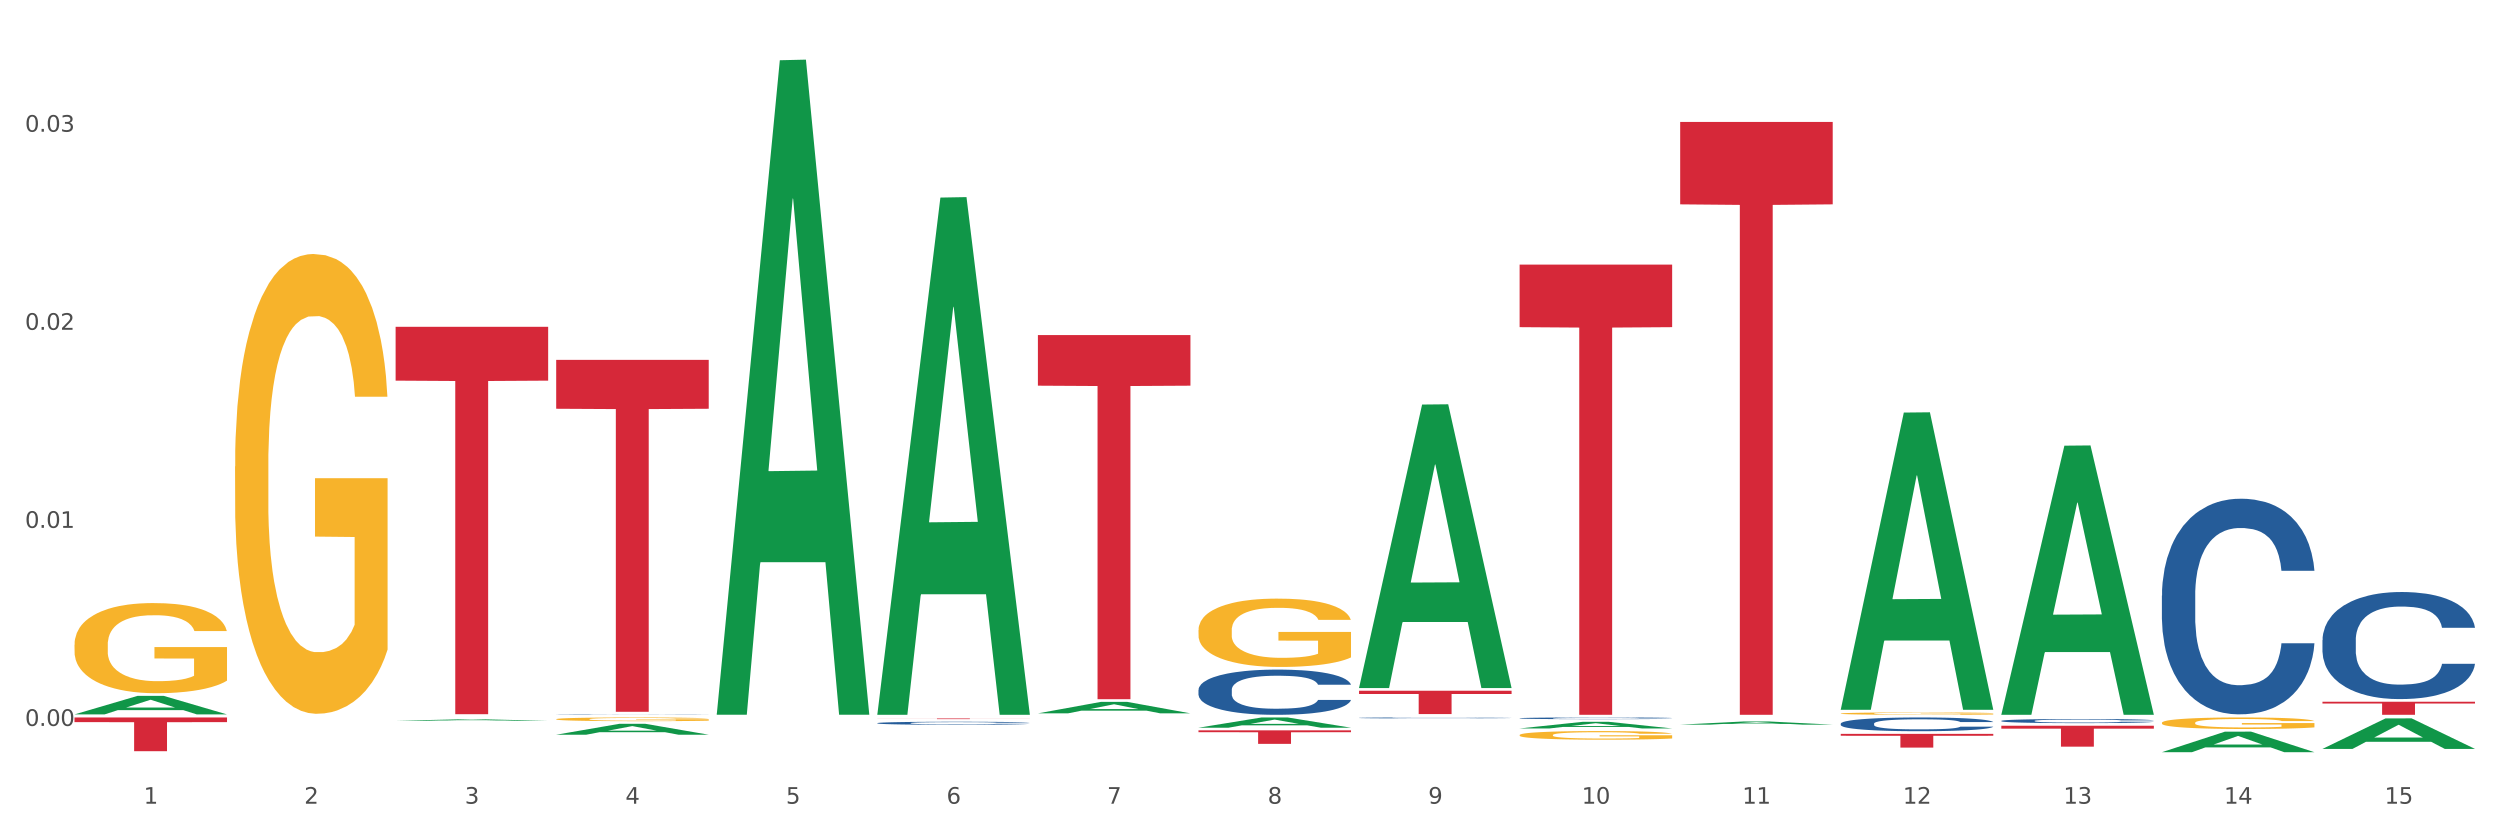 <?xml version="1.0" encoding="utf-8" standalone="no"?>
<!DOCTYPE svg PUBLIC "-//W3C//DTD SVG 1.1//EN"
  "http://www.w3.org/Graphics/SVG/1.1/DTD/svg11.dtd">
<svg xmlns:xlink="http://www.w3.org/1999/xlink" width="1080pt" height="360pt" viewBox="0 0 1080 360" xmlns="http://www.w3.org/2000/svg" version="1.1">
 <rect x="0" y="0" width="1080" height="360" fill="#333333" stroke="none"/>
 <defs>
  <style type="text/css">*{stroke-linejoin: round; stroke-linecap: butt}</style>
 </defs>
 <g id="figure_1">
  <g id="patch_1">
   <path d="M 0 360 
L 1080 360 
L 1080 0 
L 0 0 
z
" style="fill: #ffffff; stroke: #ffffff; stroke-linejoin: miter"/>
  </g>
  <g id="axes_1">
   <g id="matplotlib.axis_1">
    <g id="xtick_1">
     <g id="text_1">
      <!-- 1 -->
      <g style="fill: #4d4d4d" transform="translate(62.07 347.204) scale(0.096 -0.096)">
       <defs>
        <path id="DejaVuSans-31" d="M 794 531 
L 1825 531 
L 1825 4091 
L 703 3866 
L 703 4441 
L 1819 4666 
L 2450 4666 
L 2450 531 
L 3481 531 
L 3481 0 
L 794 0 
L 794 531 
z
" transform="scale(0.016)"/>
       </defs>
       <use xlink:href="#DejaVuSans-31"/>
      </g>
     </g>
    </g>
    <g id="xtick_2">
     <g id="text_2">
      <!-- 2 -->
      <g style="fill: #4d4d4d" transform="translate(131.436 347.204) scale(0.096 -0.096)">
       <defs>
        <path id="DejaVuSans-32" d="M 1228 531 
L 3431 531 
L 3431 0 
L 469 0 
L 469 531 
Q 828 903 1448 1529 
Q 2069 2156 2228 2338 
Q 2531 2678 2651 2914 
Q 2772 3150 2772 3378 
Q 2772 3750 2511 3984 
Q 2250 4219 1831 4219 
Q 1534 4219 1204 4116 
Q 875 4013 500 3803 
L 500 4441 
Q 881 4594 1212 4672 
Q 1544 4750 1819 4750 
Q 2544 4750 2975 4387 
Q 3406 4025 3406 3419 
Q 3406 3131 3298 2873 
Q 3191 2616 2906 2266 
Q 2828 2175 2409 1742 
Q 1991 1309 1228 531 
z
" transform="scale(0.016)"/>
       </defs>
       <use xlink:href="#DejaVuSans-32"/>
      </g>
     </g>
    </g>
    <g id="xtick_3">
     <g id="text_3">
      <!-- 3 -->
      <g style="fill: #4d4d4d" transform="translate(200.802 347.204) scale(0.096 -0.096)">
       <defs>
        <path id="DejaVuSans-33" d="M 2597 2516 
Q 3050 2419 3304 2112 
Q 3559 1806 3559 1356 
Q 3559 666 3084 287 
Q 2609 -91 1734 -91 
Q 1441 -91 1130 -33 
Q 819 25 488 141 
L 488 750 
Q 750 597 1062 519 
Q 1375 441 1716 441 
Q 2309 441 2620 675 
Q 2931 909 2931 1356 
Q 2931 1769 2642 2001 
Q 2353 2234 1838 2234 
L 1294 2234 
L 1294 2753 
L 1863 2753 
Q 2328 2753 2575 2939 
Q 2822 3125 2822 3475 
Q 2822 3834 2567 4026 
Q 2313 4219 1838 4219 
Q 1578 4219 1281 4162 
Q 984 4106 628 3988 
L 628 4550 
Q 988 4650 1302 4700 
Q 1616 4750 1894 4750 
Q 2613 4750 3031 4423 
Q 3450 4097 3450 3541 
Q 3450 3153 3228 2886 
Q 3006 2619 2597 2516 
z
" transform="scale(0.016)"/>
       </defs>
       <use xlink:href="#DejaVuSans-33"/>
      </g>
     </g>
    </g>
    <g id="xtick_4">
     <g id="text_4">
      <!-- 4 -->
      <g style="fill: #4d4d4d" transform="translate(270.169 347.204) scale(0.096 -0.096)">
       <defs>
        <path id="DejaVuSans-34" d="M 2419 4116 
L 825 1625 
L 2419 1625 
L 2419 4116 
z
M 2253 4666 
L 3047 4666 
L 3047 1625 
L 3713 1625 
L 3713 1100 
L 3047 1100 
L 3047 0 
L 2419 0 
L 2419 1100 
L 313 1100 
L 313 1709 
L 2253 4666 
z
" transform="scale(0.016)"/>
       </defs>
       <use xlink:href="#DejaVuSans-34"/>
      </g>
     </g>
    </g>
    <g id="xtick_5">
     <g id="text_5">
      <!-- 5 -->
      <g style="fill: #4d4d4d" transform="translate(339.535 347.204) scale(0.096 -0.096)">
       <defs>
        <path id="DejaVuSans-35" d="M 691 4666 
L 3169 4666 
L 3169 4134 
L 1269 4134 
L 1269 2991 
Q 1406 3038 1543 3061 
Q 1681 3084 1819 3084 
Q 2600 3084 3056 2656 
Q 3513 2228 3513 1497 
Q 3513 744 3044 326 
Q 2575 -91 1722 -91 
Q 1428 -91 1123 -41 
Q 819 9 494 109 
L 494 744 
Q 775 591 1075 516 
Q 1375 441 1709 441 
Q 2250 441 2565 725 
Q 2881 1009 2881 1497 
Q 2881 1984 2565 2268 
Q 2250 2553 1709 2553 
Q 1456 2553 1204 2497 
Q 953 2441 691 2322 
L 691 4666 
z
" transform="scale(0.016)"/>
       </defs>
       <use xlink:href="#DejaVuSans-35"/>
      </g>
     </g>
    </g>
    <g id="xtick_6">
     <g id="text_6">
      <!-- 6 -->
      <g style="fill: #4d4d4d" transform="translate(408.901 347.204) scale(0.096 -0.096)">
       <defs>
        <path id="DejaVuSans-36" d="M 2113 2584 
Q 1688 2584 1439 2293 
Q 1191 2003 1191 1497 
Q 1191 994 1439 701 
Q 1688 409 2113 409 
Q 2538 409 2786 701 
Q 3034 994 3034 1497 
Q 3034 2003 2786 2293 
Q 2538 2584 2113 2584 
z
M 3366 4563 
L 3366 3988 
Q 3128 4100 2886 4159 
Q 2644 4219 2406 4219 
Q 1781 4219 1451 3797 
Q 1122 3375 1075 2522 
Q 1259 2794 1537 2939 
Q 1816 3084 2150 3084 
Q 2853 3084 3261 2657 
Q 3669 2231 3669 1497 
Q 3669 778 3244 343 
Q 2819 -91 2113 -91 
Q 1303 -91 875 529 
Q 447 1150 447 2328 
Q 447 3434 972 4092 
Q 1497 4750 2381 4750 
Q 2619 4750 2861 4703 
Q 3103 4656 3366 4563 
z
" transform="scale(0.016)"/>
       </defs>
       <use xlink:href="#DejaVuSans-36"/>
      </g>
     </g>
    </g>
    <g id="xtick_7">
     <g id="text_7">
      <!-- 7 -->
      <g style="fill: #4d4d4d" transform="translate(478.267 347.204) scale(0.096 -0.096)">
       <defs>
        <path id="DejaVuSans-37" d="M 525 4666 
L 3525 4666 
L 3525 4397 
L 1831 0 
L 1172 0 
L 2766 4134 
L 525 4134 
L 525 4666 
z
" transform="scale(0.016)"/>
       </defs>
       <use xlink:href="#DejaVuSans-37"/>
      </g>
     </g>
    </g>
    <g id="xtick_8">
     <g id="text_8">
      <!-- 8 -->
      <g style="fill: #4d4d4d" transform="translate(547.634 347.204) scale(0.096 -0.096)">
       <defs>
        <path id="DejaVuSans-38" d="M 2034 2216 
Q 1584 2216 1326 1975 
Q 1069 1734 1069 1313 
Q 1069 891 1326 650 
Q 1584 409 2034 409 
Q 2484 409 2743 651 
Q 3003 894 3003 1313 
Q 3003 1734 2745 1975 
Q 2488 2216 2034 2216 
z
M 1403 2484 
Q 997 2584 770 2862 
Q 544 3141 544 3541 
Q 544 4100 942 4425 
Q 1341 4750 2034 4750 
Q 2731 4750 3128 4425 
Q 3525 4100 3525 3541 
Q 3525 3141 3298 2862 
Q 3072 2584 2669 2484 
Q 3125 2378 3379 2068 
Q 3634 1759 3634 1313 
Q 3634 634 3220 271 
Q 2806 -91 2034 -91 
Q 1263 -91 848 271 
Q 434 634 434 1313 
Q 434 1759 690 2068 
Q 947 2378 1403 2484 
z
M 1172 3481 
Q 1172 3119 1398 2916 
Q 1625 2713 2034 2713 
Q 2441 2713 2670 2916 
Q 2900 3119 2900 3481 
Q 2900 3844 2670 4047 
Q 2441 4250 2034 4250 
Q 1625 4250 1398 4047 
Q 1172 3844 1172 3481 
z
" transform="scale(0.016)"/>
       </defs>
       <use xlink:href="#DejaVuSans-38"/>
      </g>
     </g>
    </g>
    <g id="xtick_9">
     <g id="text_9">
      <!-- 9 -->
      <g style="fill: #4d4d4d" transform="translate(617 347.204) scale(0.096 -0.096)">
       <defs>
        <path id="DejaVuSans-39" d="M 703 97 
L 703 672 
Q 941 559 1184 500 
Q 1428 441 1663 441 
Q 2288 441 2617 861 
Q 2947 1281 2994 2138 
Q 2813 1869 2534 1725 
Q 2256 1581 1919 1581 
Q 1219 1581 811 2004 
Q 403 2428 403 3163 
Q 403 3881 828 4315 
Q 1253 4750 1959 4750 
Q 2769 4750 3195 4129 
Q 3622 3509 3622 2328 
Q 3622 1225 3098 567 
Q 2575 -91 1691 -91 
Q 1453 -91 1209 -44 
Q 966 3 703 97 
z
M 1959 2075 
Q 2384 2075 2632 2365 
Q 2881 2656 2881 3163 
Q 2881 3666 2632 3958 
Q 2384 4250 1959 4250 
Q 1534 4250 1286 3958 
Q 1038 3666 1038 3163 
Q 1038 2656 1286 2365 
Q 1534 2075 1959 2075 
z
" transform="scale(0.016)"/>
       </defs>
       <use xlink:href="#DejaVuSans-39"/>
      </g>
     </g>
    </g>
    <g id="xtick_10">
     <g id="text_10">
      <!-- 10 -->
      <g style="fill: #4d4d4d" transform="translate(683.312 347.204) scale(0.096 -0.096)">
       <defs>
        <path id="DejaVuSans-30" d="M 2034 4250 
Q 1547 4250 1301 3770 
Q 1056 3291 1056 2328 
Q 1056 1369 1301 889 
Q 1547 409 2034 409 
Q 2525 409 2770 889 
Q 3016 1369 3016 2328 
Q 3016 3291 2770 3770 
Q 2525 4250 2034 4250 
z
M 2034 4750 
Q 2819 4750 3233 4129 
Q 3647 3509 3647 2328 
Q 3647 1150 3233 529 
Q 2819 -91 2034 -91 
Q 1250 -91 836 529 
Q 422 1150 422 2328 
Q 422 3509 836 4129 
Q 1250 4750 2034 4750 
z
" transform="scale(0.016)"/>
       </defs>
       <use xlink:href="#DejaVuSans-31"/>
       <use xlink:href="#DejaVuSans-30" transform="translate(63.623 0)"/>
      </g>
     </g>
    </g>
    <g id="xtick_11">
     <g id="text_11">
      <!-- 11 -->
      <g style="fill: #4d4d4d" transform="translate(752.678 347.204) scale(0.096 -0.096)">
       <use xlink:href="#DejaVuSans-31"/>
       <use xlink:href="#DejaVuSans-31" transform="translate(63.623 0)"/>
      </g>
     </g>
    </g>
    <g id="xtick_12">
     <g id="text_12">
      <!-- 12 -->
      <g style="fill: #4d4d4d" transform="translate(822.044 347.204) scale(0.096 -0.096)">
       <use xlink:href="#DejaVuSans-31"/>
       <use xlink:href="#DejaVuSans-32" transform="translate(63.623 0)"/>
      </g>
     </g>
    </g>
    <g id="xtick_13">
     <g id="text_13">
      <!-- 13 -->
      <g style="fill: #4d4d4d" transform="translate(891.411 347.204) scale(0.096 -0.096)">
       <use xlink:href="#DejaVuSans-31"/>
       <use xlink:href="#DejaVuSans-33" transform="translate(63.623 0)"/>
      </g>
     </g>
    </g>
    <g id="xtick_14">
     <g id="text_14">
      <!-- 14 -->
      <g style="fill: #4d4d4d" transform="translate(960.777 347.204) scale(0.096 -0.096)">
       <use xlink:href="#DejaVuSans-31"/>
       <use xlink:href="#DejaVuSans-34" transform="translate(63.623 0)"/>
      </g>
     </g>
    </g>
    <g id="xtick_15">
     <g id="text_15">
      <!-- 15 -->
      <g style="fill: #4d4d4d" transform="translate(1030.143 347.204) scale(0.096 -0.096)">
       <use xlink:href="#DejaVuSans-31"/>
       <use xlink:href="#DejaVuSans-35" transform="translate(63.623 0)"/>
      </g>
     </g>
    </g>
    <g id="xtick_16"/>
    <g id="xtick_17"/>
    <g id="xtick_18"/>
    <g id="xtick_19"/>
    <g id="xtick_20"/>
    <g id="xtick_21"/>
    <g id="xtick_22"/>
    <g id="xtick_23"/>
    <g id="xtick_24"/>
    <g id="xtick_25"/>
    <g id="xtick_26"/>
    <g id="xtick_27"/>
    <g id="xtick_28"/>
    <g id="xtick_29"/>
   </g>
   <g id="matplotlib.axis_2">
    <g id="ytick_1">
     <g id="text_16">
      <!-- 0.00 -->
      <g style="fill: #4d4d4d" transform="translate(10.8 313.588) scale(0.096 -0.096)">
       <defs>
        <path id="DejaVuSans-2e" d="M 684 794 
L 1344 794 
L 1344 0 
L 684 0 
L 684 794 
z
" transform="scale(0.016)"/>
       </defs>
       <use xlink:href="#DejaVuSans-30"/>
       <use xlink:href="#DejaVuSans-2e" transform="translate(63.623 0)"/>
       <use xlink:href="#DejaVuSans-30" transform="translate(95.41 0)"/>
       <use xlink:href="#DejaVuSans-30" transform="translate(159.033 0)"/>
      </g>
     </g>
    </g>
    <g id="ytick_2">
     <g id="text_17">
      <!-- 0.01 -->
      <g style="fill: #4d4d4d" transform="translate(10.8 228.028) scale(0.096 -0.096)">
       <use xlink:href="#DejaVuSans-30"/>
       <use xlink:href="#DejaVuSans-2e" transform="translate(63.623 0)"/>
       <use xlink:href="#DejaVuSans-30" transform="translate(95.41 0)"/>
       <use xlink:href="#DejaVuSans-31" transform="translate(159.033 0)"/>
      </g>
     </g>
    </g>
    <g id="ytick_3">
     <g id="text_18">
      <!-- 0.02 -->
      <g style="fill: #4d4d4d" transform="translate(10.8 142.468) scale(0.096 -0.096)">
       <use xlink:href="#DejaVuSans-30"/>
       <use xlink:href="#DejaVuSans-2e" transform="translate(63.623 0)"/>
       <use xlink:href="#DejaVuSans-30" transform="translate(95.41 0)"/>
       <use xlink:href="#DejaVuSans-32" transform="translate(159.033 0)"/>
      </g>
     </g>
    </g>
    <g id="ytick_4">
     <g id="text_19">
      <!-- 0.03 -->
      <g style="fill: #4d4d4d" transform="translate(10.8 56.907) scale(0.096 -0.096)">
       <use xlink:href="#DejaVuSans-30"/>
       <use xlink:href="#DejaVuSans-2e" transform="translate(63.623 0)"/>
       <use xlink:href="#DejaVuSans-30" transform="translate(95.41 0)"/>
       <use xlink:href="#DejaVuSans-33" transform="translate(159.033 0)"/>
      </g>
     </g>
    </g>
    <g id="ytick_5"/>
    <g id="ytick_6"/>
    <g id="ytick_7"/>
   </g>
   <g id="PolyCollection_1">
    <path d="M 32.175 308.617 
L 32.243 308.609 
L 59.417 300.618 
L 70.695 300.611 
L 98.073 308.632 
L 85.029 308.632 
L 79.119 306.764 
L 51.061 306.764 
L 50.857 306.794 
L 45.151 308.632 
L 32.175 308.632 
L 32.175 308.617 
L 54.594 305.649 
L 75.586 305.642 
L 65.192 302.32 
L 65.056 302.305 
L 64.92 302.328 
L 54.526 305.642 
L 54.594 305.649 
L 32.175 308.617 
z
" clip-path="url(#p382112cdd6)" style="fill: #109648"/>
    <path d="M 656.471 317.545 
L 656.549 317.542 
L 656.549 317.419 
L 656.704 317.314 
L 657.482 317.059 
L 658.649 316.848 
L 659.505 316.736 
L 660.361 316.644 
L 661.372 316.552 
L 662.617 316.457 
L 664.874 316.317 
L 666.274 316.246 
L 667.986 316.171 
L 671.098 316.062 
L 673.354 316.001 
L 675.688 315.95 
L 679.5 315.889 
L 681.99 315.862 
L 684.635 315.841 
L 687.825 315.828 
L 690.237 315.824 
L 695.527 315.835 
L 700.04 315.865 
L 702.218 315.889 
L 705.019 315.93 
L 706.497 315.957 
L 708.909 316.011 
L 711.399 316.083 
L 713.111 316.144 
L 715.678 316.26 
L 717.623 316.375 
L 719.412 316.518 
L 720.346 316.617 
L 721.046 316.709 
L 721.669 316.814 
L 722.291 316.981 
L 708.287 316.981 
L 707.742 316.862 
L 706.886 316.749 
L 705.642 316.641 
L 704.552 316.573 
L 702.685 316.488 
L 700.973 316.433 
L 699.184 316.392 
L 697.006 316.358 
L 695.294 316.341 
L 692.882 316.328 
L 688.136 316.331 
L 684.946 316.358 
L 682.768 316.392 
L 681.367 316.423 
L 680.123 316.457 
L 678.722 316.505 
L 677.088 316.576 
L 675.921 316.641 
L 674.754 316.722 
L 673.821 316.804 
L 672.965 316.899 
L 672.265 317.001 
L 671.72 317.106 
L 671.253 317.236 
L 670.864 317.45 
L 670.864 317.916 
L 671.02 318.021 
L 671.409 318.161 
L 671.876 318.266 
L 672.654 318.392 
L 673.354 318.477 
L 674.677 318.599 
L 676.155 318.701 
L 677.322 318.766 
L 678.489 318.82 
L 680.512 318.895 
L 682.768 318.956 
L 684.713 318.994 
L 687.358 319.028 
L 689.148 319.041 
L 690.704 319.048 
L 694.516 319.048 
L 697.239 319.038 
L 700.273 319.014 
L 702.607 318.984 
L 704.552 318.946 
L 706.731 318.885 
L 708.131 318.827 
L 708.131 318.116 
L 691.015 318.113 
L 691.015 317.64 
L 722.369 317.64 
L 722.369 319.028 
L 721.046 319.099 
L 719.568 319.164 
L 718.012 319.222 
L 715.678 319.293 
L 712.877 319.361 
L 710.387 319.409 
L 707.742 319.449 
L 704.63 319.487 
L 700.584 319.521 
L 698.095 319.534 
L 694.983 319.545 
L 691.326 319.548 
L 688.136 319.541 
L 685.024 319.524 
L 681.756 319.494 
L 678.567 319.449 
L 676.155 319.405 
L 673.743 319.351 
L 671.175 319.279 
L 669.153 319.211 
L 667.597 319.15 
L 665.885 319.072 
L 664.018 318.97 
L 662.617 318.878 
L 661.372 318.783 
L 660.05 318.661 
L 659.116 318.555 
L 658.183 318.422 
L 657.638 318.324 
L 657.016 318.171 
L 656.549 317.957 
L 656.471 317.545 
z
" clip-path="url(#p382112cdd6)" style="fill: #f7b32b"/>
    <path d="M 795.203 308.249 
L 795.281 308.249 
L 795.281 308.215 
L 795.437 308.185 
L 796.215 308.115 
L 797.382 308.056 
L 798.238 308.025 
L 799.094 308 
L 800.105 307.974 
L 801.35 307.948 
L 803.606 307.909 
L 805.006 307.89 
L 806.718 307.869 
L 809.83 307.839 
L 812.086 307.822 
L 814.42 307.808 
L 818.233 307.791 
L 820.722 307.783 
L 823.368 307.778 
L 826.557 307.774 
L 828.969 307.773 
L 834.26 307.776 
L 838.772 307.784 
L 840.951 307.791 
L 843.752 307.802 
L 845.23 307.81 
L 847.642 307.825 
L 850.131 307.844 
L 851.843 307.861 
L 854.41 307.893 
L 856.355 307.925 
L 858.145 307.965 
L 859.078 307.992 
L 859.779 308.018 
L 860.401 308.047 
L 861.024 308.093 
L 847.019 308.093 
L 846.475 308.06 
L 845.619 308.029 
L 844.374 307.999 
L 843.285 307.98 
L 841.418 307.957 
L 839.706 307.942 
L 837.916 307.93 
L 835.738 307.921 
L 834.026 307.916 
L 831.615 307.912 
L 826.869 307.913 
L 823.679 307.921 
L 821.5 307.93 
L 820.1 307.939 
L 818.855 307.948 
L 817.455 307.961 
L 815.821 307.981 
L 814.654 307.999 
L 813.487 308.022 
L 812.553 308.044 
L 811.697 308.071 
L 810.997 308.099 
L 810.453 308.128 
L 809.986 308.164 
L 809.597 308.223 
L 809.597 308.352 
L 809.752 308.381 
L 810.141 308.42 
L 810.608 308.449 
L 811.386 308.484 
L 812.086 308.508 
L 813.409 308.541 
L 814.887 308.57 
L 816.054 308.588 
L 817.221 308.603 
L 819.244 308.623 
L 821.5 308.64 
L 823.445 308.651 
L 826.091 308.66 
L 827.88 308.664 
L 829.436 308.666 
L 833.248 308.666 
L 835.971 308.663 
L 839.006 308.656 
L 841.34 308.648 
L 843.285 308.638 
L 845.463 308.621 
L 846.864 308.605 
L 846.864 308.408 
L 829.747 308.407 
L 829.747 308.276 
L 861.101 308.276 
L 861.101 308.66 
L 859.779 308.68 
L 858.3 308.698 
L 856.744 308.714 
L 854.41 308.734 
L 851.61 308.752 
L 849.12 308.766 
L 846.475 308.777 
L 843.363 308.787 
L 839.317 308.797 
L 836.827 308.8 
L 833.715 308.803 
L 830.059 308.804 
L 826.869 308.802 
L 823.757 308.798 
L 820.489 308.789 
L 817.299 308.777 
L 814.887 308.765 
L 812.475 308.75 
L 809.908 308.73 
L 807.885 308.711 
L 806.329 308.694 
L 804.617 308.672 
L 802.75 308.644 
L 801.35 308.619 
L 800.105 308.592 
L 798.782 308.558 
L 797.849 308.529 
L 796.915 308.492 
L 796.37 308.465 
L 795.748 308.423 
L 795.281 308.363 
L 795.203 308.249 
z
" clip-path="url(#p382112cdd6)" style="fill: #f7b32b"/>
    <path d="M 933.936 312.245 
L 934.014 312.24 
L 934.014 312.077 
L 934.169 311.935 
L 934.947 311.594 
L 936.114 311.312 
L 936.97 311.161 
L 937.826 311.038 
L 938.837 310.915 
L 940.082 310.788 
L 942.338 310.601 
L 943.739 310.506 
L 945.45 310.405 
L 948.563 310.26 
L 950.819 310.178 
L 953.153 310.109 
L 956.965 310.027 
L 959.455 309.991 
L 962.1 309.964 
L 965.29 309.946 
L 967.702 309.941 
L 972.992 309.955 
L 977.505 309.996 
L 979.683 310.027 
L 982.484 310.082 
L 983.962 310.119 
L 986.374 310.191 
L 988.864 310.287 
L 990.575 310.369 
L 993.143 310.524 
L 995.088 310.679 
L 996.877 310.87 
L 997.811 311.002 
L 998.511 311.125 
L 999.134 311.266 
L 999.756 311.489 
L 985.752 311.489 
L 985.207 311.33 
L 984.351 311.18 
L 983.106 311.034 
L 982.017 310.943 
L 980.15 310.829 
L 978.438 310.756 
L 976.649 310.701 
L 974.47 310.656 
L 972.759 310.633 
L 970.347 310.615 
L 965.601 310.619 
L 962.411 310.656 
L 960.233 310.701 
L 958.832 310.742 
L 957.588 310.788 
L 956.187 310.852 
L 954.553 310.947 
L 953.386 311.034 
L 952.219 311.143 
L 951.286 311.252 
L 950.43 311.38 
L 949.73 311.516 
L 949.185 311.658 
L 948.718 311.831 
L 948.329 312.118 
L 948.329 312.741 
L 948.485 312.883 
L 948.874 313.069 
L 949.341 313.21 
L 950.119 313.379 
L 950.819 313.493 
L 952.141 313.657 
L 953.62 313.793 
L 954.787 313.88 
L 955.954 313.953 
L 957.977 314.053 
L 960.233 314.135 
L 962.178 314.185 
L 964.823 314.23 
L 966.613 314.249 
L 968.169 314.258 
L 971.981 314.258 
L 974.704 314.244 
L 977.738 314.212 
L 980.072 314.171 
L 982.017 314.121 
L 984.196 314.039 
L 985.596 313.962 
L 985.596 313.01 
L 968.48 313.005 
L 968.48 312.373 
L 999.834 312.373 
L 999.834 314.23 
L 998.511 314.326 
L 997.033 314.412 
L 995.477 314.49 
L 993.143 314.586 
L 990.342 314.677 
L 987.852 314.74 
L 985.207 314.795 
L 982.095 314.845 
L 978.049 314.891 
L 975.56 314.909 
L 972.448 314.922 
L 968.791 314.927 
L 965.601 314.918 
L 962.489 314.895 
L 959.221 314.854 
L 956.032 314.795 
L 953.62 314.736 
L 951.208 314.663 
L 948.64 314.567 
L 946.618 314.476 
L 945.061 314.394 
L 943.35 314.29 
L 941.483 314.153 
L 940.082 314.03 
L 938.837 313.903 
L 937.515 313.739 
L 936.581 313.597 
L 935.648 313.42 
L 935.103 313.288 
L 934.48 313.083 
L 934.014 312.796 
L 933.936 312.245 
z
" clip-path="url(#p382112cdd6)" style="fill: #f7b32b"/>
    <path d="M 1003.302 303.146 
L 1069.2 303.146 
L 1069.2 303.932 
L 1043.278 303.937 
L 1043.278 308.804 
L 1029.068 308.804 
L 1029.068 303.937 
L 1003.302 303.932 
L 1003.302 303.151 
L 1003.302 303.146 
z
" clip-path="url(#p382112cdd6)" style="fill: #d62839"/>
    <path d="M 864.57 313.526 
L 930.468 313.526 
L 930.468 314.782 
L 904.546 314.79 
L 904.546 322.561 
L 890.335 322.561 
L 890.335 314.79 
L 864.57 314.782 
L 864.57 313.535 
L 864.57 313.526 
z
" clip-path="url(#p382112cdd6)" style="fill: #d62839"/>
    <path d="M 795.203 317.023 
L 861.101 317.023 
L 861.101 317.85 
L 835.179 317.855 
L 835.179 322.973 
L 820.969 322.973 
L 820.969 317.855 
L 795.203 317.85 
L 795.203 317.029 
L 795.203 317.023 
z
" clip-path="url(#p382112cdd6)" style="fill: #d62839"/>
    <path d="M 725.837 52.687 
L 791.735 52.687 
L 791.735 88.279 
L 765.813 88.52 
L 765.813 308.804 
L 751.603 308.804 
L 751.603 88.52 
L 725.837 88.279 
L 725.837 52.928 
L 725.837 52.687 
z
" clip-path="url(#p382112cdd6)" style="fill: #d62839"/>
    <path d="M 656.471 114.299 
L 722.369 114.299 
L 722.369 141.329 
L 696.447 141.512 
L 696.447 308.804 
L 682.237 308.804 
L 682.237 141.512 
L 656.471 141.329 
L 656.471 114.482 
L 656.471 114.299 
z
" clip-path="url(#p382112cdd6)" style="fill: #d62839"/>
    <path d="M 587.105 298.394 
L 653.003 298.394 
L 653.003 299.796 
L 627.081 299.806 
L 627.081 308.483 
L 612.871 308.483 
L 612.871 299.806 
L 587.105 299.796 
L 587.105 298.403 
L 587.105 298.394 
z
" clip-path="url(#p382112cdd6)" style="fill: #d62839"/>
    <path d="M 517.739 315.507 
L 583.636 315.507 
L 583.636 316.321 
L 557.715 316.327 
L 557.715 321.363 
L 543.504 321.363 
L 543.504 316.327 
L 517.739 316.321 
L 517.739 315.513 
L 517.739 315.507 
z
" clip-path="url(#p382112cdd6)" style="fill: #d62839"/>
    <path d="M 448.372 144.753 
L 514.27 144.753 
L 514.27 166.614 
L 488.348 166.762 
L 488.348 302.063 
L 474.138 302.063 
L 474.138 166.762 
L 448.372 166.614 
L 448.372 144.901 
L 448.372 144.753 
z
" clip-path="url(#p382112cdd6)" style="fill: #d62839"/>
    <path d="M 379.006 310.377 
L 444.904 310.377 
L 444.904 310.416 
L 418.982 310.417 
L 418.982 310.658 
L 404.772 310.658 
L 404.772 310.417 
L 379.006 310.416 
L 379.006 310.378 
L 379.006 310.377 
z
" clip-path="url(#p382112cdd6)" style="fill: #d62839"/>
    <path d="M 240.274 155.454 
L 306.172 155.454 
L 306.172 176.583 
L 280.25 176.726 
L 280.25 307.495 
L 266.039 307.495 
L 266.039 176.726 
L 240.274 176.583 
L 240.274 155.597 
L 240.274 155.454 
z
" clip-path="url(#p382112cdd6)" style="fill: #d62839"/>
    <path d="M 170.907 141.179 
L 236.805 141.179 
L 236.805 164.436 
L 210.883 164.593 
L 210.883 308.532 
L 196.673 308.532 
L 196.673 164.593 
L 170.907 164.436 
L 170.907 141.337 
L 170.907 141.179 
z
" clip-path="url(#p382112cdd6)" style="fill: #d62839"/>
    <path d="M 32.175 309.941 
L 98.073 309.941 
L 98.073 311.968 
L 72.151 311.982 
L 72.151 324.527 
L 57.941 324.527 
L 57.941 311.982 
L 32.175 311.968 
L 32.175 309.955 
L 32.175 309.941 
z
" clip-path="url(#p382112cdd6)" style="fill: #d62839"/>
    <path d="M 240.274 308.709 
L 240.352 308.709 
L 240.352 308.705 
L 240.585 308.699 
L 241.442 308.688 
L 242.533 308.68 
L 244.402 308.67 
L 245.415 308.666 
L 246.739 308.661 
L 249.465 308.654 
L 252.581 308.648 
L 254.762 308.644 
L 256.398 308.642 
L 260.059 308.638 
L 262.162 308.636 
L 264.343 308.635 
L 266.212 308.634 
L 269.328 308.633 
L 271.821 308.632 
L 274.703 308.632 
L 277.117 308.632 
L 280.311 308.633 
L 284.985 308.635 
L 286.776 308.636 
L 289.191 308.638 
L 291.683 308.64 
L 293.709 308.643 
L 296.045 308.646 
L 298.46 308.651 
L 300.797 308.657 
L 302.433 308.663 
L 303.757 308.668 
L 304.925 308.676 
L 305.782 308.683 
L 306.172 308.69 
L 291.917 308.69 
L 291.528 308.684 
L 290.749 308.678 
L 289.97 308.673 
L 289.113 308.67 
L 287.789 308.666 
L 286.62 308.663 
L 284.673 308.66 
L 282.881 308.659 
L 281.401 308.657 
L 279.61 308.657 
L 275.793 308.656 
L 273.067 308.656 
L 271.353 308.656 
L 269.25 308.657 
L 267.458 308.658 
L 265.355 308.66 
L 263.72 308.662 
L 262.084 308.664 
L 261.149 308.666 
L 259.747 308.67 
L 258.812 308.673 
L 257.566 308.677 
L 256.865 308.681 
L 255.619 308.69 
L 255.073 308.696 
L 254.84 308.701 
L 254.684 308.706 
L 254.684 308.731 
L 255.151 308.742 
L 255.541 308.746 
L 256.164 308.752 
L 257.332 308.759 
L 259.046 308.765 
L 260.838 308.77 
L 262.318 308.773 
L 263.72 308.775 
L 265.122 308.777 
L 266.835 308.779 
L 268.237 308.78 
L 270.341 308.781 
L 272.833 308.781 
L 274.78 308.781 
L 278.753 308.78 
L 280.545 308.779 
L 282.258 308.778 
L 284.128 308.777 
L 285.608 308.775 
L 286.465 308.773 
L 287.867 308.77 
L 288.957 308.767 
L 289.892 308.764 
L 290.515 308.76 
L 291.216 308.756 
L 291.761 308.75 
L 291.917 308.748 
L 306.172 308.748 
L 305.86 308.753 
L 305.315 308.759 
L 304.224 308.766 
L 303.367 308.77 
L 302.043 308.775 
L 300.641 308.78 
L 298.694 308.785 
L 296.902 308.788 
L 295.033 308.792 
L 293.008 308.794 
L 289.347 308.798 
L 288.022 308.799 
L 285.218 308.801 
L 283.037 308.802 
L 279.844 308.803 
L 276.572 308.804 
L 273.145 308.804 
L 270.107 308.804 
L 266.757 308.803 
L 264.654 308.802 
L 262.318 308.801 
L 259.591 308.798 
L 257.021 308.796 
L 254.606 308.793 
L 252.347 308.789 
L 250.244 308.785 
L 247.518 308.778 
L 245.493 308.772 
L 244.013 308.765 
L 243 308.76 
L 241.987 308.754 
L 241.442 308.749 
L 240.585 308.738 
L 240.274 308.728 
L 240.274 308.709 
z
" clip-path="url(#p382112cdd6)" style="fill: #255c99"/>
    <path d="M 379.006 312.382 
L 379.084 312.381 
L 379.084 312.347 
L 379.318 312.302 
L 380.175 312.219 
L 381.265 312.155 
L 383.134 312.081 
L 384.147 312.05 
L 385.471 312.016 
L 388.198 311.96 
L 391.313 311.912 
L 393.494 311.886 
L 395.13 311.869 
L 398.791 311.839 
L 400.894 311.826 
L 403.075 311.815 
L 404.945 311.808 
L 408.06 311.8 
L 410.553 311.796 
L 413.435 311.795 
L 415.85 311.796 
L 419.043 311.801 
L 423.717 311.815 
L 425.509 311.824 
L 427.923 311.838 
L 430.416 311.857 
L 432.441 311.876 
L 434.778 311.904 
L 437.193 311.939 
L 439.529 311.985 
L 441.165 312.026 
L 442.489 312.071 
L 443.658 312.124 
L 444.515 312.183 
L 444.904 312.232 
L 430.65 312.232 
L 430.26 312.188 
L 429.481 312.14 
L 428.702 312.108 
L 427.845 312.081 
L 426.521 312.052 
L 425.353 312.032 
L 423.405 312.01 
L 421.614 311.995 
L 420.134 311.987 
L 418.342 311.98 
L 414.526 311.973 
L 411.799 311.973 
L 410.086 311.975 
L 407.982 311.981 
L 406.191 311.989 
L 404.088 312.004 
L 402.452 312.019 
L 400.816 312.04 
L 399.882 312.054 
L 398.479 312.08 
L 397.545 312.102 
L 396.298 312.139 
L 395.597 312.165 
L 394.351 312.233 
L 393.806 312.283 
L 393.572 312.318 
L 393.416 312.356 
L 393.416 312.542 
L 393.884 312.625 
L 394.273 312.661 
L 394.896 312.702 
L 396.065 312.754 
L 397.778 312.806 
L 399.57 312.843 
L 401.05 312.865 
L 402.452 312.882 
L 403.854 312.895 
L 405.568 312.907 
L 406.97 312.914 
L 409.073 312.921 
L 411.566 312.925 
L 413.513 312.925 
L 417.485 312.919 
L 419.277 312.913 
L 420.991 312.905 
L 422.86 312.891 
L 424.34 312.877 
L 425.197 312.866 
L 426.599 312.844 
L 427.69 312.82 
L 428.624 312.792 
L 429.247 312.769 
L 429.948 312.733 
L 430.494 312.692 
L 430.65 312.671 
L 444.904 312.671 
L 444.592 312.714 
L 444.047 312.755 
L 442.957 312.812 
L 442.1 312.844 
L 440.776 312.883 
L 439.374 312.917 
L 437.426 312.954 
L 435.635 312.981 
L 433.765 313.005 
L 431.74 313.026 
L 428.079 313.056 
L 426.755 313.065 
L 423.951 313.079 
L 421.77 313.087 
L 418.576 313.096 
L 415.304 313.1 
L 411.877 313.101 
L 408.839 313.099 
L 405.49 313.092 
L 403.387 313.085 
L 401.05 313.074 
L 398.324 313.057 
L 395.753 313.037 
L 393.339 313.013 
L 391.08 312.986 
L 388.976 312.955 
L 386.25 312.903 
L 384.225 312.853 
L 382.745 312.807 
L 381.732 312.767 
L 380.72 312.717 
L 380.175 312.683 
L 379.318 312.599 
L 379.006 312.522 
L 379.006 312.382 
z
" clip-path="url(#p382112cdd6)" style="fill: #255c99"/>
    <path d="M 517.739 298.045 
L 517.816 298.027 
L 517.816 297.527 
L 518.05 296.849 
L 518.907 295.6 
L 519.997 294.654 
L 521.867 293.548 
L 522.88 293.084 
L 524.204 292.567 
L 526.93 291.728 
L 530.046 291.014 
L 532.227 290.622 
L 533.863 290.372 
L 537.523 289.926 
L 539.627 289.729 
L 541.808 289.569 
L 543.677 289.462 
L 546.793 289.337 
L 549.285 289.283 
L 552.167 289.266 
L 554.582 289.283 
L 557.776 289.355 
L 562.449 289.569 
L 564.241 289.694 
L 566.656 289.908 
L 569.148 290.193 
L 571.173 290.479 
L 573.51 290.889 
L 575.925 291.425 
L 578.262 292.103 
L 579.898 292.727 
L 581.222 293.387 
L 582.39 294.19 
L 583.247 295.065 
L 583.636 295.796 
L 569.382 295.796 
L 568.992 295.136 
L 568.214 294.422 
L 567.435 293.941 
L 566.578 293.548 
L 565.254 293.102 
L 564.085 292.816 
L 562.138 292.477 
L 560.346 292.263 
L 558.866 292.138 
L 557.075 292.031 
L 553.258 291.924 
L 550.532 291.924 
L 548.818 291.96 
L 546.715 292.049 
L 544.923 292.174 
L 542.82 292.388 
L 541.184 292.62 
L 539.549 292.923 
L 538.614 293.138 
L 537.212 293.53 
L 536.277 293.851 
L 535.031 294.404 
L 534.33 294.797 
L 533.084 295.814 
L 532.538 296.564 
L 532.305 297.081 
L 532.149 297.652 
L 532.149 300.436 
L 532.616 301.685 
L 533.006 302.22 
L 533.629 302.827 
L 534.797 303.612 
L 536.511 304.379 
L 538.302 304.932 
L 539.782 305.271 
L 541.184 305.521 
L 542.587 305.717 
L 544.3 305.896 
L 545.702 306.003 
L 547.805 306.11 
L 550.298 306.163 
L 552.245 306.163 
L 556.218 306.074 
L 558.009 305.985 
L 559.723 305.86 
L 561.593 305.664 
L 563.073 305.45 
L 563.929 305.289 
L 565.331 304.95 
L 566.422 304.593 
L 567.357 304.183 
L 567.98 303.826 
L 568.681 303.291 
L 569.226 302.684 
L 569.382 302.363 
L 583.636 302.363 
L 583.325 303.005 
L 582.78 303.63 
L 581.689 304.468 
L 580.832 304.95 
L 579.508 305.539 
L 578.106 306.038 
L 576.159 306.592 
L 574.367 307.002 
L 572.498 307.359 
L 570.472 307.68 
L 566.811 308.126 
L 565.487 308.251 
L 562.683 308.465 
L 560.502 308.59 
L 557.308 308.715 
L 554.037 308.786 
L 550.61 308.804 
L 547.572 308.769 
L 544.222 308.661 
L 542.119 308.554 
L 539.782 308.394 
L 537.056 308.144 
L 534.486 307.841 
L 532.071 307.484 
L 529.812 307.073 
L 527.709 306.609 
L 524.983 305.842 
L 522.957 305.093 
L 521.477 304.397 
L 520.465 303.808 
L 519.452 303.059 
L 518.907 302.541 
L 518.05 301.292 
L 517.739 300.132 
L 517.739 298.045 
z
" clip-path="url(#p382112cdd6)" style="fill: #255c99"/>
    <path d="M 587.105 310.13 
L 587.183 310.13 
L 587.183 310.119 
L 587.416 310.104 
L 588.273 310.077 
L 589.364 310.057 
L 591.233 310.033 
L 592.246 310.023 
L 593.57 310.012 
L 596.296 309.994 
L 599.412 309.979 
L 601.593 309.97 
L 603.229 309.965 
L 606.89 309.955 
L 608.993 309.951 
L 611.174 309.948 
L 613.043 309.945 
L 616.159 309.943 
L 618.652 309.941 
L 621.534 309.941 
L 623.948 309.941 
L 627.142 309.943 
L 631.816 309.948 
L 633.607 309.95 
L 636.022 309.955 
L 638.514 309.961 
L 640.54 309.967 
L 642.877 309.976 
L 645.291 309.987 
L 647.628 310.002 
L 649.264 310.016 
L 650.588 310.03 
L 651.756 310.047 
L 652.613 310.066 
L 653.003 310.082 
L 638.748 310.082 
L 638.359 310.067 
L 637.58 310.052 
L 636.801 310.042 
L 635.944 310.033 
L 634.62 310.024 
L 633.451 310.017 
L 631.504 310.01 
L 629.713 310.006 
L 628.233 310.003 
L 626.441 310.001 
L 622.624 309.998 
L 619.898 309.998 
L 618.184 309.999 
L 616.081 310.001 
L 614.29 310.004 
L 612.186 310.008 
L 610.551 310.013 
L 608.915 310.02 
L 607.98 310.024 
L 606.578 310.033 
L 605.643 310.04 
L 604.397 310.052 
L 603.696 310.06 
L 602.45 310.082 
L 601.905 310.098 
L 601.671 310.109 
L 601.515 310.122 
L 601.515 310.182 
L 601.982 310.209 
L 602.372 310.22 
L 602.995 310.233 
L 604.163 310.25 
L 605.877 310.267 
L 607.669 310.278 
L 609.149 310.286 
L 610.551 310.291 
L 611.953 310.295 
L 613.666 310.299 
L 615.069 310.302 
L 617.172 310.304 
L 619.664 310.305 
L 621.612 310.305 
L 625.584 310.303 
L 627.376 310.301 
L 629.089 310.298 
L 630.959 310.294 
L 632.439 310.29 
L 633.296 310.286 
L 634.698 310.279 
L 635.788 310.271 
L 636.723 310.262 
L 637.346 310.255 
L 638.047 310.243 
L 638.592 310.23 
L 638.748 310.223 
L 653.003 310.223 
L 652.691 310.237 
L 652.146 310.25 
L 651.055 310.268 
L 650.199 310.279 
L 648.874 310.292 
L 647.472 310.302 
L 645.525 310.314 
L 643.733 310.323 
L 641.864 310.331 
L 639.839 310.338 
L 636.178 310.347 
L 634.853 310.35 
L 632.049 310.355 
L 629.868 310.357 
L 626.675 310.36 
L 623.403 310.362 
L 619.976 310.362 
L 616.938 310.361 
L 613.589 310.359 
L 611.485 310.357 
L 609.149 310.353 
L 606.422 310.348 
L 603.852 310.341 
L 601.437 310.333 
L 599.178 310.325 
L 597.075 310.315 
L 594.349 310.298 
L 592.324 310.282 
L 590.844 310.267 
L 589.831 310.254 
L 588.818 310.238 
L 588.273 310.227 
L 587.416 310.2 
L 587.105 310.175 
L 587.105 310.13 
z
" clip-path="url(#p382112cdd6)" style="fill: #255c99"/>
    <path d="M 656.471 310.276 
L 656.549 310.276 
L 656.549 310.257 
L 656.783 310.231 
L 657.639 310.183 
L 658.73 310.147 
L 660.599 310.105 
L 661.612 310.087 
L 662.936 310.067 
L 665.662 310.035 
L 668.778 310.008 
L 670.959 309.993 
L 672.595 309.983 
L 676.256 309.966 
L 678.359 309.959 
L 680.54 309.953 
L 682.41 309.948 
L 685.525 309.944 
L 688.018 309.942 
L 690.9 309.941 
L 693.315 309.942 
L 696.508 309.944 
L 701.182 309.953 
L 702.973 309.957 
L 705.388 309.966 
L 707.881 309.976 
L 709.906 309.987 
L 712.243 310.003 
L 714.657 310.023 
L 716.994 310.049 
L 718.63 310.073 
L 719.954 310.098 
L 721.123 310.129 
L 721.979 310.163 
L 722.369 310.191 
L 708.114 310.191 
L 707.725 310.165 
L 706.946 310.138 
L 706.167 310.12 
L 705.31 310.105 
L 703.986 310.088 
L 702.818 310.077 
L 700.87 310.064 
L 699.079 310.056 
L 697.599 310.051 
L 695.807 310.047 
L 691.99 310.043 
L 689.264 310.043 
L 687.55 310.044 
L 685.447 310.047 
L 683.656 310.052 
L 681.553 310.06 
L 679.917 310.069 
L 678.281 310.081 
L 677.346 310.089 
L 675.944 310.104 
L 675.01 310.116 
L 673.763 310.137 
L 673.062 310.152 
L 671.816 310.191 
L 671.271 310.22 
L 671.037 310.24 
L 670.881 310.261 
L 670.881 310.368 
L 671.349 310.416 
L 671.738 310.436 
L 672.361 310.459 
L 673.53 310.489 
L 675.243 310.518 
L 677.035 310.54 
L 678.515 310.553 
L 679.917 310.562 
L 681.319 310.57 
L 683.033 310.576 
L 684.435 310.581 
L 686.538 310.585 
L 689.03 310.587 
L 690.978 310.587 
L 694.95 310.583 
L 696.742 310.58 
L 698.456 310.575 
L 700.325 310.568 
L 701.805 310.559 
L 702.662 310.553 
L 704.064 310.54 
L 705.154 310.527 
L 706.089 310.511 
L 706.712 310.497 
L 707.413 310.477 
L 707.959 310.454 
L 708.114 310.441 
L 722.369 310.441 
L 722.057 310.466 
L 721.512 310.49 
L 720.422 310.522 
L 719.565 310.54 
L 718.241 310.563 
L 716.838 310.582 
L 714.891 310.603 
L 713.1 310.619 
L 711.23 310.632 
L 709.205 310.645 
L 705.544 310.662 
L 704.22 310.666 
L 701.416 310.675 
L 699.235 310.679 
L 696.041 310.684 
L 692.769 310.687 
L 689.342 310.688 
L 686.304 310.686 
L 682.955 310.682 
L 680.852 310.678 
L 678.515 310.672 
L 675.789 310.662 
L 673.218 310.651 
L 670.803 310.637 
L 668.544 310.621 
L 666.441 310.604 
L 663.715 310.574 
L 661.69 310.546 
L 660.21 310.519 
L 659.197 310.497 
L 658.185 310.468 
L 657.639 310.448 
L 656.783 310.401 
L 656.471 310.356 
L 656.471 310.276 
z
" clip-path="url(#p382112cdd6)" style="fill: #255c99"/>
    <path d="M 795.203 312.612 
L 795.281 312.607 
L 795.281 312.455 
L 795.515 312.248 
L 796.372 311.868 
L 797.462 311.581 
L 799.332 311.244 
L 800.344 311.103 
L 801.669 310.945 
L 804.395 310.69 
L 807.511 310.473 
L 809.692 310.354 
L 811.327 310.278 
L 814.988 310.142 
L 817.092 310.082 
L 819.273 310.033 
L 821.142 310.001 
L 824.258 309.963 
L 826.75 309.946 
L 829.632 309.941 
L 832.047 309.946 
L 835.241 309.968 
L 839.914 310.033 
L 841.706 310.071 
L 844.121 310.136 
L 846.613 310.223 
L 848.638 310.31 
L 850.975 310.435 
L 853.39 310.598 
L 855.727 310.804 
L 857.362 310.994 
L 858.687 311.195 
L 859.855 311.439 
L 860.712 311.706 
L 861.101 311.928 
L 846.847 311.928 
L 846.457 311.727 
L 845.678 311.51 
L 844.899 311.363 
L 844.043 311.244 
L 842.718 311.108 
L 841.55 311.021 
L 839.603 310.918 
L 837.811 310.853 
L 836.331 310.815 
L 834.54 310.783 
L 830.723 310.75 
L 827.997 310.75 
L 826.283 310.761 
L 824.18 310.788 
L 822.388 310.826 
L 820.285 310.891 
L 818.649 310.962 
L 817.014 311.054 
L 816.079 311.119 
L 814.677 311.239 
L 813.742 311.336 
L 812.496 311.505 
L 811.795 311.624 
L 810.548 311.934 
L 810.003 312.162 
L 809.77 312.319 
L 809.614 312.493 
L 809.614 313.34 
L 810.081 313.72 
L 810.471 313.883 
L 811.094 314.067 
L 812.262 314.306 
L 813.976 314.54 
L 815.767 314.708 
L 817.247 314.811 
L 818.649 314.887 
L 820.051 314.947 
L 821.765 315.001 
L 823.167 315.034 
L 825.27 315.066 
L 827.763 315.083 
L 829.71 315.083 
L 833.683 315.055 
L 835.474 315.028 
L 837.188 314.99 
L 839.057 314.931 
L 840.537 314.865 
L 841.394 314.817 
L 842.796 314.713 
L 843.887 314.605 
L 844.822 314.48 
L 845.445 314.371 
L 846.146 314.209 
L 846.691 314.024 
L 846.847 313.926 
L 861.101 313.926 
L 860.79 314.122 
L 860.245 314.312 
L 859.154 314.567 
L 858.297 314.713 
L 856.973 314.893 
L 855.571 315.045 
L 853.624 315.213 
L 851.832 315.338 
L 849.963 315.446 
L 847.937 315.544 
L 844.276 315.68 
L 842.952 315.718 
L 840.148 315.783 
L 837.967 315.821 
L 834.773 315.859 
L 831.502 315.881 
L 828.074 315.886 
L 825.037 315.875 
L 821.687 315.843 
L 819.584 315.81 
L 817.247 315.761 
L 814.521 315.685 
L 811.951 315.593 
L 809.536 315.484 
L 807.277 315.36 
L 805.174 315.218 
L 802.448 314.985 
L 800.422 314.757 
L 798.942 314.545 
L 797.93 314.366 
L 796.917 314.138 
L 796.372 313.98 
L 795.515 313.6 
L 795.203 313.247 
L 795.203 312.612 
z
" clip-path="url(#p382112cdd6)" style="fill: #255c99"/>
    <path d="M 32.175 278.523 
L 32.253 278.488 
L 32.253 277.207 
L 32.408 276.105 
L 33.186 273.437 
L 34.353 271.232 
L 35.209 270.058 
L 36.065 269.097 
L 37.076 268.137 
L 38.321 267.141 
L 40.578 265.683 
L 41.978 264.936 
L 43.69 264.153 
L 46.802 263.015 
L 49.058 262.375 
L 51.392 261.841 
L 55.204 261.201 
L 57.694 260.916 
L 60.339 260.703 
L 63.529 260.561 
L 65.941 260.525 
L 71.231 260.632 
L 75.744 260.952 
L 77.922 261.201 
L 80.723 261.628 
L 82.201 261.912 
L 84.613 262.481 
L 87.103 263.228 
L 88.815 263.869 
L 91.382 265.078 
L 93.327 266.287 
L 95.116 267.781 
L 96.05 268.813 
L 96.75 269.773 
L 97.373 270.876 
L 97.995 272.619 
L 83.991 272.619 
L 83.446 271.374 
L 82.59 270.2 
L 81.346 269.062 
L 80.256 268.35 
L 78.389 267.461 
L 76.677 266.892 
L 74.888 266.465 
L 72.71 266.11 
L 70.998 265.932 
L 68.586 265.789 
L 63.84 265.825 
L 60.65 266.11 
L 58.472 266.465 
L 57.071 266.785 
L 55.827 267.141 
L 54.426 267.639 
L 52.792 268.386 
L 51.625 269.062 
L 50.458 269.915 
L 49.525 270.769 
L 48.669 271.765 
L 47.969 272.832 
L 47.424 273.935 
L 46.957 275.287 
L 46.568 277.527 
L 46.568 282.4 
L 46.724 283.503 
L 47.113 284.962 
L 47.58 286.064 
L 48.358 287.38 
L 49.058 288.27 
L 50.381 289.55 
L 51.859 290.617 
L 53.026 291.293 
L 54.193 291.862 
L 56.216 292.645 
L 58.472 293.285 
L 60.417 293.676 
L 63.062 294.032 
L 64.852 294.174 
L 66.408 294.245 
L 70.22 294.245 
L 72.943 294.139 
L 75.977 293.89 
L 78.311 293.569 
L 80.256 293.178 
L 82.435 292.538 
L 83.835 291.933 
L 83.835 284.499 
L 66.719 284.464 
L 66.719 279.519 
L 98.073 279.519 
L 98.073 294.032 
L 96.75 294.779 
L 95.272 295.455 
L 93.716 296.059 
L 91.382 296.806 
L 88.581 297.518 
L 86.091 298.016 
L 83.446 298.442 
L 80.334 298.834 
L 76.288 299.189 
L 73.799 299.332 
L 70.687 299.438 
L 67.03 299.474 
L 63.84 299.403 
L 60.728 299.225 
L 57.461 298.905 
L 54.271 298.442 
L 51.859 297.98 
L 49.447 297.411 
L 46.879 296.664 
L 44.857 295.953 
L 43.301 295.312 
L 41.589 294.494 
L 39.722 293.427 
L 38.321 292.467 
L 37.076 291.471 
L 35.754 290.19 
L 34.82 289.088 
L 33.887 287.7 
L 33.342 286.669 
L 32.72 285.068 
L 32.253 282.827 
L 32.175 278.523 
z
" clip-path="url(#p382112cdd6)" style="fill: #f7b32b"/>
    <path d="M 864.57 311.406 
L 864.648 311.404 
L 864.648 311.359 
L 864.881 311.297 
L 865.738 311.183 
L 866.829 311.096 
L 868.698 310.995 
L 869.711 310.953 
L 871.035 310.905 
L 873.761 310.829 
L 876.877 310.763 
L 879.058 310.728 
L 880.694 310.705 
L 884.355 310.664 
L 886.458 310.646 
L 888.639 310.631 
L 890.508 310.622 
L 893.624 310.61 
L 896.117 310.605 
L 898.999 310.604 
L 901.413 310.605 
L 904.607 310.612 
L 909.281 310.631 
L 911.072 310.643 
L 913.487 310.662 
L 915.979 310.688 
L 918.005 310.714 
L 920.341 310.752 
L 922.756 310.801 
L 925.093 310.863 
L 926.729 310.92 
L 928.053 310.98 
L 929.221 311.054 
L 930.078 311.134 
L 930.468 311.201 
L 916.213 311.201 
L 915.824 311.14 
L 915.045 311.075 
L 914.266 311.031 
L 913.409 310.995 
L 912.085 310.954 
L 910.916 310.928 
L 908.969 310.897 
L 907.177 310.878 
L 905.697 310.866 
L 903.906 310.856 
L 900.089 310.847 
L 897.363 310.847 
L 895.649 310.85 
L 893.546 310.858 
L 891.754 310.869 
L 889.651 310.889 
L 888.016 310.91 
L 886.38 310.938 
L 885.445 310.958 
L 884.043 310.993 
L 883.108 311.023 
L 881.862 311.073 
L 881.161 311.109 
L 879.915 311.202 
L 879.369 311.271 
L 879.136 311.318 
L 878.98 311.37 
L 878.98 311.625 
L 879.447 311.739 
L 879.837 311.788 
L 880.46 311.843 
L 881.628 311.915 
L 883.342 311.985 
L 885.134 312.036 
L 886.614 312.067 
L 888.016 312.09 
L 889.418 312.108 
L 891.131 312.124 
L 892.533 312.134 
L 894.637 312.143 
L 897.129 312.148 
L 899.076 312.148 
L 903.049 312.14 
L 904.841 312.132 
L 906.554 312.121 
L 908.424 312.103 
L 909.904 312.083 
L 910.76 312.068 
L 912.163 312.037 
L 913.253 312.005 
L 914.188 311.967 
L 914.811 311.935 
L 915.512 311.886 
L 916.057 311.83 
L 916.213 311.801 
L 930.468 311.801 
L 930.156 311.86 
L 929.611 311.917 
L 928.52 311.993 
L 927.663 312.037 
L 926.339 312.091 
L 924.937 312.137 
L 922.99 312.187 
L 921.198 312.225 
L 919.329 312.258 
L 917.304 312.287 
L 913.643 312.328 
L 912.318 312.339 
L 909.514 312.359 
L 907.333 312.37 
L 904.14 312.382 
L 900.868 312.388 
L 897.441 312.39 
L 894.403 312.386 
L 891.053 312.377 
L 888.95 312.367 
L 886.614 312.352 
L 883.887 312.329 
L 881.317 312.302 
L 878.902 312.269 
L 876.643 312.232 
L 874.54 312.189 
L 871.814 312.119 
L 869.789 312.05 
L 868.309 311.987 
L 867.296 311.933 
L 866.283 311.864 
L 865.738 311.817 
L 864.881 311.703 
L 864.57 311.597 
L 864.57 311.406 
z
" clip-path="url(#p382112cdd6)" style="fill: #255c99"/>
    <path d="M 933.936 257.3 
L 934.014 257.215 
L 934.014 254.833 
L 934.247 251.6 
L 935.104 245.644 
L 936.195 241.134 
L 938.064 235.859 
L 939.077 233.647 
L 940.401 231.18 
L 943.127 227.181 
L 946.243 223.778 
L 948.424 221.906 
L 950.06 220.715 
L 953.721 218.588 
L 955.824 217.652 
L 958.005 216.886 
L 959.874 216.376 
L 962.99 215.78 
L 965.483 215.525 
L 968.365 215.44 
L 970.779 215.525 
L 973.973 215.865 
L 978.647 216.886 
L 980.438 217.482 
L 982.853 218.503 
L 985.346 219.864 
L 987.371 221.225 
L 989.708 223.182 
L 992.122 225.735 
L 994.459 228.968 
L 996.095 231.946 
L 997.419 235.094 
L 998.587 238.922 
L 999.444 243.091 
L 999.834 246.58 
L 985.579 246.58 
L 985.19 243.432 
L 984.411 240.028 
L 983.632 237.731 
L 982.775 235.859 
L 981.451 233.732 
L 980.283 232.371 
L 978.335 230.754 
L 976.544 229.733 
L 975.064 229.138 
L 973.272 228.627 
L 969.455 228.117 
L 966.729 228.117 
L 965.015 228.287 
L 962.912 228.712 
L 961.121 229.308 
L 959.018 230.329 
L 957.382 231.435 
L 955.746 232.881 
L 954.811 233.902 
L 953.409 235.774 
L 952.475 237.306 
L 951.228 239.943 
L 950.527 241.815 
L 949.281 246.665 
L 948.736 250.238 
L 948.502 252.706 
L 948.346 255.428 
L 948.346 268.701 
L 948.814 274.657 
L 949.203 277.209 
L 949.826 280.102 
L 950.995 283.846 
L 952.708 287.504 
L 954.5 290.142 
L 955.98 291.759 
L 957.382 292.95 
L 958.784 293.886 
L 960.498 294.736 
L 961.9 295.247 
L 964.003 295.757 
L 966.495 296.013 
L 968.443 296.013 
L 972.415 295.587 
L 974.207 295.162 
L 975.92 294.566 
L 977.79 293.63 
L 979.27 292.609 
L 980.127 291.844 
L 981.529 290.227 
L 982.619 288.525 
L 983.554 286.568 
L 984.177 284.867 
L 984.878 282.314 
L 985.423 279.422 
L 985.579 277.89 
L 999.834 277.89 
L 999.522 280.953 
L 998.977 283.931 
L 997.886 287.93 
L 997.03 290.227 
L 995.705 293.035 
L 994.303 295.417 
L 992.356 298.055 
L 990.564 300.011 
L 988.695 301.713 
L 986.67 303.245 
L 983.009 305.372 
L 981.685 305.967 
L 978.88 306.988 
L 976.699 307.584 
L 973.506 308.179 
L 970.234 308.52 
L 966.807 308.605 
L 963.769 308.435 
L 960.42 307.924 
L 958.317 307.414 
L 955.98 306.648 
L 953.253 305.457 
L 950.683 304.01 
L 948.268 302.309 
L 946.009 300.352 
L 943.906 298.14 
L 941.18 294.481 
L 939.155 290.908 
L 937.675 287.589 
L 936.662 284.782 
L 935.65 281.208 
L 935.104 278.741 
L 934.247 272.785 
L 933.936 267.255 
L 933.936 257.3 
z
" clip-path="url(#p382112cdd6)" style="fill: #255c99"/>
    <path d="M 1003.302 276.534 
L 1003.38 276.491 
L 1003.38 275.308 
L 1003.614 273.703 
L 1004.47 270.746 
L 1005.561 268.507 
L 1007.43 265.887 
L 1008.443 264.789 
L 1009.767 263.564 
L 1012.494 261.578 
L 1015.609 259.888 
L 1017.79 258.959 
L 1019.426 258.367 
L 1023.087 257.311 
L 1025.19 256.846 
L 1027.371 256.466 
L 1029.241 256.212 
L 1032.356 255.917 
L 1034.849 255.79 
L 1037.731 255.748 
L 1040.146 255.79 
L 1043.339 255.959 
L 1048.013 256.466 
L 1049.805 256.762 
L 1052.219 257.269 
L 1054.712 257.945 
L 1056.737 258.621 
L 1059.074 259.592 
L 1061.489 260.86 
L 1063.825 262.465 
L 1065.461 263.944 
L 1066.785 265.507 
L 1067.954 267.408 
L 1068.811 269.478 
L 1069.2 271.21 
L 1054.945 271.21 
L 1054.556 269.647 
L 1053.777 267.957 
L 1052.998 266.817 
L 1052.141 265.887 
L 1050.817 264.831 
L 1049.649 264.155 
L 1047.701 263.352 
L 1045.91 262.845 
L 1044.43 262.55 
L 1042.638 262.296 
L 1038.822 262.043 
L 1036.095 262.043 
L 1034.382 262.127 
L 1032.278 262.338 
L 1030.487 262.634 
L 1028.384 263.141 
L 1026.748 263.69 
L 1025.112 264.409 
L 1024.178 264.916 
L 1022.775 265.845 
L 1021.841 266.605 
L 1020.594 267.915 
L 1019.893 268.845 
L 1018.647 271.253 
L 1018.102 273.027 
L 1017.868 274.252 
L 1017.712 275.604 
L 1017.712 282.195 
L 1018.18 285.152 
L 1018.569 286.42 
L 1019.192 287.856 
L 1020.361 289.715 
L 1022.074 291.532 
L 1023.866 292.841 
L 1025.346 293.644 
L 1026.748 294.235 
L 1028.15 294.7 
L 1029.864 295.123 
L 1031.266 295.376 
L 1033.369 295.63 
L 1035.862 295.756 
L 1037.809 295.756 
L 1041.781 295.545 
L 1043.573 295.334 
L 1045.287 295.038 
L 1047.156 294.573 
L 1048.636 294.067 
L 1049.493 293.686 
L 1050.895 292.884 
L 1051.986 292.039 
L 1052.92 291.067 
L 1053.543 290.222 
L 1054.244 288.955 
L 1054.79 287.518 
L 1054.945 286.758 
L 1069.2 286.758 
L 1068.888 288.279 
L 1068.343 289.757 
L 1067.253 291.743 
L 1066.396 292.884 
L 1065.072 294.278 
L 1063.67 295.461 
L 1061.722 296.77 
L 1059.931 297.742 
L 1058.061 298.587 
L 1056.036 299.347 
L 1052.375 300.404 
L 1051.051 300.699 
L 1048.247 301.206 
L 1046.066 301.502 
L 1042.872 301.798 
L 1039.6 301.967 
L 1036.173 302.009 
L 1033.135 301.925 
L 1029.786 301.671 
L 1027.683 301.418 
L 1025.346 301.037 
L 1022.62 300.446 
L 1020.049 299.728 
L 1017.634 298.883 
L 1015.376 297.911 
L 1013.272 296.813 
L 1010.546 294.996 
L 1008.521 293.222 
L 1007.041 291.574 
L 1006.028 290.18 
L 1005.016 288.405 
L 1004.47 287.18 
L 1003.614 284.223 
L 1003.302 281.477 
L 1003.302 276.534 
z
" clip-path="url(#p382112cdd6)" style="fill: #255c99"/>
    <path d="M 240.274 310.685 
L 240.351 310.683 
L 240.351 310.63 
L 240.507 310.585 
L 241.285 310.474 
L 242.452 310.383 
L 243.308 310.335 
L 244.164 310.295 
L 245.175 310.255 
L 246.42 310.214 
L 248.676 310.154 
L 250.077 310.123 
L 251.788 310.091 
L 254.9 310.044 
L 257.157 310.017 
L 259.491 309.995 
L 263.303 309.969 
L 265.793 309.957 
L 268.438 309.948 
L 271.628 309.942 
L 274.04 309.941 
L 279.33 309.945 
L 283.843 309.959 
L 286.021 309.969 
L 288.822 309.987 
L 290.3 309.998 
L 292.712 310.022 
L 295.202 310.053 
L 296.913 310.079 
L 299.481 310.129 
L 301.426 310.179 
L 303.215 310.241 
L 304.149 310.283 
L 304.849 310.323 
L 305.471 310.369 
L 306.094 310.441 
L 292.089 310.441 
L 291.545 310.389 
L 290.689 310.341 
L 289.444 310.294 
L 288.355 310.264 
L 286.488 310.228 
L 284.776 310.204 
L 282.987 310.186 
L 280.808 310.172 
L 279.097 310.164 
L 276.685 310.158 
L 271.939 310.16 
L 268.749 310.172 
L 266.571 310.186 
L 265.17 310.2 
L 263.925 310.214 
L 262.525 310.235 
L 260.891 310.266 
L 259.724 310.294 
L 258.557 310.329 
L 257.623 310.364 
L 256.768 310.405 
L 256.067 310.45 
L 255.523 310.495 
L 255.056 310.551 
L 254.667 310.644 
L 254.667 310.845 
L 254.823 310.89 
L 255.212 310.951 
L 255.678 310.996 
L 256.456 311.051 
L 257.157 311.087 
L 258.479 311.14 
L 259.957 311.184 
L 261.124 311.212 
L 262.291 311.236 
L 264.314 311.268 
L 266.571 311.295 
L 268.516 311.311 
L 271.161 311.325 
L 272.95 311.331 
L 274.506 311.334 
L 278.319 311.334 
L 281.042 311.33 
L 284.076 311.32 
L 286.41 311.306 
L 288.355 311.29 
L 290.533 311.264 
L 291.934 311.239 
L 291.934 310.932 
L 274.818 310.93 
L 274.818 310.726 
L 306.172 310.726 
L 306.172 311.325 
L 304.849 311.356 
L 303.371 311.384 
L 301.815 311.409 
L 299.481 311.44 
L 296.68 311.47 
L 294.19 311.49 
L 291.545 311.508 
L 288.433 311.524 
L 284.387 311.539 
L 281.897 311.544 
L 278.785 311.549 
L 275.129 311.55 
L 271.939 311.547 
L 268.827 311.54 
L 265.559 311.527 
L 262.369 311.508 
L 259.957 311.489 
L 257.546 311.465 
L 254.978 311.434 
L 252.955 311.405 
L 251.399 311.378 
L 249.688 311.345 
L 247.82 311.301 
L 246.42 311.261 
L 245.175 311.22 
L 243.853 311.167 
L 242.919 311.121 
L 241.985 311.064 
L 241.441 311.021 
L 240.818 310.955 
L 240.351 310.863 
L 240.274 310.685 
z
" clip-path="url(#p382112cdd6)" style="fill: #f7b32b"/>
    <path d="M 101.541 201.511 
L 101.619 201.33 
L 101.619 194.799 
L 101.775 189.175 
L 102.553 175.569 
L 103.72 164.321 
L 104.575 158.334 
L 105.431 153.436 
L 106.443 148.538 
L 107.688 143.458 
L 109.944 136.02 
L 111.344 132.211 
L 113.056 128.22 
L 116.168 122.414 
L 118.424 119.149 
L 120.758 116.428 
L 124.57 113.162 
L 127.06 111.711 
L 129.705 110.622 
L 132.895 109.897 
L 135.307 109.715 
L 140.598 110.259 
L 145.11 111.892 
L 147.289 113.162 
L 150.089 115.339 
L 151.568 116.79 
L 153.979 119.693 
L 156.469 123.503 
L 158.181 126.768 
L 160.748 132.936 
L 162.693 139.104 
L 164.483 146.724 
L 165.416 151.985 
L 166.117 156.883 
L 166.739 162.507 
L 167.361 171.396 
L 153.357 171.396 
L 152.812 165.047 
L 151.957 159.06 
L 150.712 153.255 
L 149.623 149.627 
L 147.755 145.091 
L 146.044 142.189 
L 144.254 140.012 
L 142.076 138.197 
L 140.364 137.29 
L 137.952 136.565 
L 133.206 136.746 
L 130.017 138.197 
L 127.838 140.012 
L 126.438 141.644 
L 125.193 143.458 
L 123.792 145.998 
L 122.159 149.808 
L 120.992 153.255 
L 119.825 157.609 
L 118.891 161.963 
L 118.035 167.042 
L 117.335 172.485 
L 116.79 178.109 
L 116.324 185.003 
L 115.935 196.432 
L 115.935 221.286 
L 116.09 226.909 
L 116.479 234.347 
L 116.946 239.971 
L 117.724 246.684 
L 118.424 251.219 
L 119.747 257.75 
L 121.225 263.192 
L 122.392 266.639 
L 123.559 269.542 
L 125.582 273.533 
L 127.838 276.799 
L 129.783 278.794 
L 132.428 280.608 
L 134.218 281.334 
L 135.774 281.697 
L 139.586 281.697 
L 142.309 281.153 
L 145.343 279.883 
L 147.678 278.25 
L 149.623 276.254 
L 151.801 272.989 
L 153.201 269.905 
L 153.201 231.989 
L 136.085 231.808 
L 136.085 206.591 
L 167.439 206.591 
L 167.439 280.608 
L 166.117 284.418 
L 164.638 287.865 
L 163.082 290.949 
L 160.748 294.759 
L 157.947 298.387 
L 155.458 300.927 
L 152.812 303.104 
L 149.7 305.099 
L 145.655 306.914 
L 143.165 307.639 
L 140.053 308.183 
L 136.396 308.365 
L 133.206 308.002 
L 130.094 307.095 
L 126.827 305.462 
L 123.637 303.104 
L 121.225 300.745 
L 118.813 297.843 
L 116.246 294.033 
L 114.223 290.405 
L 112.667 287.139 
L 110.955 282.967 
L 109.088 277.524 
L 107.688 272.626 
L 106.443 267.546 
L 105.12 261.015 
L 104.186 255.392 
L 103.253 248.316 
L 102.708 243.055 
L 102.086 234.892 
L 101.619 223.463 
L 101.541 201.511 
z
" clip-path="url(#p382112cdd6)" style="fill: #f7b32b"/>
    <path d="M 517.739 272.246 
L 517.816 272.219 
L 517.816 271.248 
L 517.972 270.412 
L 518.75 268.39 
L 519.917 266.718 
L 520.773 265.828 
L 521.629 265.1 
L 522.64 264.372 
L 523.885 263.617 
L 526.141 262.511 
L 527.542 261.945 
L 529.253 261.351 
L 532.365 260.489 
L 534.621 260.003 
L 536.956 259.599 
L 540.768 259.113 
L 543.257 258.898 
L 545.903 258.736 
L 549.093 258.628 
L 551.504 258.601 
L 556.795 258.682 
L 561.307 258.925 
L 563.486 259.113 
L 566.287 259.437 
L 567.765 259.653 
L 570.177 260.084 
L 572.666 260.65 
L 574.378 261.136 
L 576.946 262.053 
L 578.891 262.969 
L 580.68 264.102 
L 581.614 264.884 
L 582.314 265.612 
L 582.936 266.448 
L 583.559 267.769 
L 569.554 267.769 
L 569.01 266.826 
L 568.154 265.936 
L 566.909 265.073 
L 565.82 264.533 
L 563.953 263.859 
L 562.241 263.428 
L 560.452 263.104 
L 558.273 262.835 
L 556.562 262.7 
L 554.15 262.592 
L 549.404 262.619 
L 546.214 262.835 
L 544.035 263.104 
L 542.635 263.347 
L 541.39 263.617 
L 539.99 263.994 
L 538.356 264.56 
L 537.189 265.073 
L 536.022 265.72 
L 535.088 266.367 
L 534.232 267.122 
L 533.532 267.931 
L 532.988 268.767 
L 532.521 269.792 
L 532.132 271.491 
L 532.132 275.185 
L 532.287 276.021 
L 532.676 277.127 
L 533.143 277.963 
L 533.921 278.96 
L 534.621 279.634 
L 535.944 280.605 
L 537.422 281.414 
L 538.589 281.927 
L 539.756 282.358 
L 541.779 282.951 
L 544.035 283.437 
L 545.981 283.733 
L 548.626 284.003 
L 550.415 284.111 
L 551.971 284.165 
L 555.784 284.165 
L 558.507 284.084 
L 561.541 283.895 
L 563.875 283.652 
L 565.82 283.356 
L 567.998 282.87 
L 569.399 282.412 
L 569.399 276.776 
L 552.282 276.749 
L 552.282 273.001 
L 583.636 273.001 
L 583.636 284.003 
L 582.314 284.569 
L 580.836 285.082 
L 579.28 285.54 
L 576.946 286.106 
L 574.145 286.646 
L 571.655 287.023 
L 569.01 287.347 
L 565.898 287.643 
L 561.852 287.913 
L 559.362 288.021 
L 556.25 288.102 
L 552.594 288.129 
L 549.404 288.075 
L 546.292 287.94 
L 543.024 287.697 
L 539.834 287.347 
L 537.422 286.996 
L 535.01 286.565 
L 532.443 285.998 
L 530.42 285.459 
L 528.864 284.974 
L 527.153 284.354 
L 525.285 283.545 
L 523.885 282.816 
L 522.64 282.061 
L 521.317 281.091 
L 520.384 280.255 
L 519.45 279.203 
L 518.906 278.421 
L 518.283 277.208 
L 517.816 275.509 
L 517.739 272.246 
z
" clip-path="url(#p382112cdd6)" style="fill: #f7b32b"/>
    <path d="M 587.105 297.027 
L 587.173 296.912 
L 614.347 174.764 
L 625.624 174.648 
L 653.003 297.257 
L 639.959 297.257 
L 634.049 268.706 
L 605.991 268.706 
L 605.787 269.167 
L 600.081 297.257 
L 587.105 297.257 
L 587.105 297.027 
L 609.524 251.667 
L 630.516 251.552 
L 620.122 200.782 
L 619.986 200.552 
L 619.85 200.897 
L 609.456 251.552 
L 609.524 251.667 
L 587.105 297.027 
z
" clip-path="url(#p382112cdd6)" style="fill: #109648"/>
    <path d="M 725.837 313.047 
L 725.905 313.046 
L 753.08 311.683 
L 764.357 311.682 
L 791.735 313.05 
L 778.691 313.05 
L 772.781 312.731 
L 744.723 312.731 
L 744.52 312.736 
L 738.813 313.05 
L 725.837 313.05 
L 725.837 313.047 
L 748.256 312.541 
L 769.248 312.54 
L 758.854 311.974 
L 758.718 311.971 
L 758.582 311.975 
L 748.188 312.54 
L 748.256 312.541 
L 725.837 313.047 
z
" clip-path="url(#p382112cdd6)" style="fill: #109648"/>
    <path d="M 656.471 314.682 
L 656.539 314.68 
L 683.713 311.827 
L 694.991 311.824 
L 722.369 314.688 
L 709.325 314.688 
L 703.415 314.021 
L 675.357 314.021 
L 675.153 314.032 
L 669.447 314.688 
L 656.471 314.688 
L 656.471 314.682 
L 678.89 313.623 
L 699.882 313.62 
L 689.488 312.435 
L 689.352 312.429 
L 689.216 312.437 
L 678.822 313.62 
L 678.89 313.623 
L 656.471 314.682 
z
" clip-path="url(#p382112cdd6)" style="fill: #109648"/>
    <path d="M 933.936 324.933 
L 934.004 324.924 
L 961.178 316.072 
L 972.456 316.064 
L 999.834 324.95 
L 986.79 324.95 
L 980.88 322.88 
L 952.822 322.88 
L 952.618 322.914 
L 946.912 324.95 
L 933.936 324.95 
L 933.936 324.933 
L 956.355 321.646 
L 977.347 321.637 
L 966.953 317.958 
L 966.817 317.941 
L 966.681 317.966 
L 956.287 321.637 
L 956.355 321.646 
L 933.936 324.933 
z
" clip-path="url(#p382112cdd6)" style="fill: #109648"/>
    <path d="M 517.739 314.362 
L 517.806 314.358 
L 544.981 309.945 
L 556.258 309.941 
L 583.636 314.371 
L 570.593 314.371 
L 564.682 313.339 
L 536.625 313.339 
L 536.421 313.356 
L 530.714 314.371 
L 517.739 314.371 
L 517.739 314.362 
L 540.157 312.724 
L 561.15 312.719 
L 550.755 310.885 
L 550.62 310.877 
L 550.484 310.889 
L 540.089 312.719 
L 540.157 312.724 
L 517.739 314.362 
z
" clip-path="url(#p382112cdd6)" style="fill: #109648"/>
    <path d="M 448.372 308.161 
L 448.44 308.157 
L 475.615 303.205 
L 486.892 303.2 
L 514.27 308.171 
L 501.227 308.171 
L 495.316 307.013 
L 467.259 307.013 
L 467.055 307.032 
L 461.348 308.171 
L 448.372 308.171 
L 448.372 308.161 
L 470.791 306.323 
L 491.783 306.318 
L 481.389 304.26 
L 481.253 304.25 
L 481.117 304.264 
L 470.723 306.318 
L 470.791 306.323 
L 448.372 308.161 
z
" clip-path="url(#p382112cdd6)" style="fill: #109648"/>
    <path d="M 379.006 308.384 
L 379.074 308.174 
L 406.248 85.354 
L 417.526 85.144 
L 444.904 308.804 
L 431.86 308.804 
L 425.95 256.722 
L 397.892 256.722 
L 397.689 257.562 
L 391.982 308.804 
L 379.006 308.804 
L 379.006 308.384 
L 401.425 225.641 
L 422.417 225.431 
L 412.023 132.816 
L 411.887 132.396 
L 411.751 133.026 
L 401.357 225.431 
L 401.425 225.641 
L 379.006 308.384 
z
" clip-path="url(#p382112cdd6)" style="fill: #109648"/>
    <path d="M 309.64 308.247 
L 309.708 307.982 
L 336.882 26.025 
L 348.16 25.759 
L 375.538 308.779 
L 362.494 308.779 
L 356.584 242.874 
L 328.526 242.874 
L 328.322 243.937 
L 322.616 308.779 
L 309.64 308.779 
L 309.64 308.247 
L 332.059 203.543 
L 353.051 203.278 
L 342.657 86.084 
L 342.521 85.552 
L 342.385 86.35 
L 331.991 203.278 
L 332.059 203.543 
L 309.64 308.247 
z
" clip-path="url(#p382112cdd6)" style="fill: #109648"/>
    <path d="M 795.203 306.395 
L 795.271 306.274 
L 822.446 178.229 
L 833.723 178.108 
L 861.101 306.636 
L 848.058 306.636 
L 842.147 276.707 
L 814.09 276.707 
L 813.886 277.189 
L 808.179 306.636 
L 795.203 306.636 
L 795.203 306.395 
L 817.622 258.845 
L 838.615 258.725 
L 828.22 205.503 
L 828.084 205.262 
L 827.949 205.624 
L 817.554 258.725 
L 817.622 258.845 
L 795.203 306.395 
z
" clip-path="url(#p382112cdd6)" style="fill: #109648"/>
    <path d="M 240.274 317.39 
L 240.342 317.385 
L 267.516 312.692 
L 278.793 312.687 
L 306.172 317.399 
L 293.128 317.399 
L 287.217 316.302 
L 259.16 316.302 
L 258.956 316.319 
L 253.249 317.399 
L 240.274 317.399 
L 240.274 317.39 
L 262.693 315.647 
L 283.685 315.642 
L 273.291 313.691 
L 273.155 313.683 
L 273.019 313.696 
L 262.625 315.642 
L 262.693 315.647 
L 240.274 317.39 
z
" clip-path="url(#p382112cdd6)" style="fill: #109648"/>
    <path d="M 1003.302 323.509 
L 1003.37 323.497 
L 1030.544 310.344 
L 1041.822 310.331 
L 1069.2 323.534 
L 1056.156 323.534 
L 1050.246 320.46 
L 1022.188 320.46 
L 1021.984 320.509 
L 1016.278 323.534 
L 1003.302 323.534 
L 1003.302 323.509 
L 1025.721 318.625 
L 1046.713 318.612 
L 1036.319 313.145 
L 1036.183 313.121 
L 1036.047 313.158 
L 1025.653 318.612 
L 1025.721 318.625 
L 1003.302 323.509 
z
" clip-path="url(#p382112cdd6)" style="fill: #109648"/>
    <path d="M 170.907 311.386 
L 170.975 311.386 
L 198.15 310.752 
L 209.427 310.751 
L 236.805 311.387 
L 223.762 311.387 
L 217.851 311.239 
L 189.794 311.239 
L 189.59 311.242 
L 183.883 311.387 
L 170.907 311.387 
L 170.907 311.386 
L 193.326 311.151 
L 214.319 311.15 
L 203.924 310.887 
L 203.788 310.886 
L 203.653 310.887 
L 193.258 311.15 
L 193.326 311.151 
L 170.907 311.386 
z
" clip-path="url(#p382112cdd6)" style="fill: #109648"/>
    <path d="M 864.57 308.586 
L 864.638 308.476 
L 891.812 192.532 
L 903.089 192.423 
L 930.468 308.804 
L 917.424 308.804 
L 911.513 281.703 
L 883.456 281.703 
L 883.252 282.14 
L 877.545 308.804 
L 864.57 308.804 
L 864.57 308.586 
L 886.989 265.53 
L 907.981 265.421 
L 897.587 217.229 
L 897.451 217.011 
L 897.315 217.338 
L 886.921 265.421 
L 886.989 265.53 
L 864.57 308.586 
z
" clip-path="url(#p382112cdd6)" style="fill: #109648"/>
   </g>
  </g>
 </g>
 <defs>
  <clipPath id="p382112cdd6">
   <rect x="32.175" y="10.8" width="1037.025" height="329.109"/>
  </clipPath>
 </defs>
</svg>
